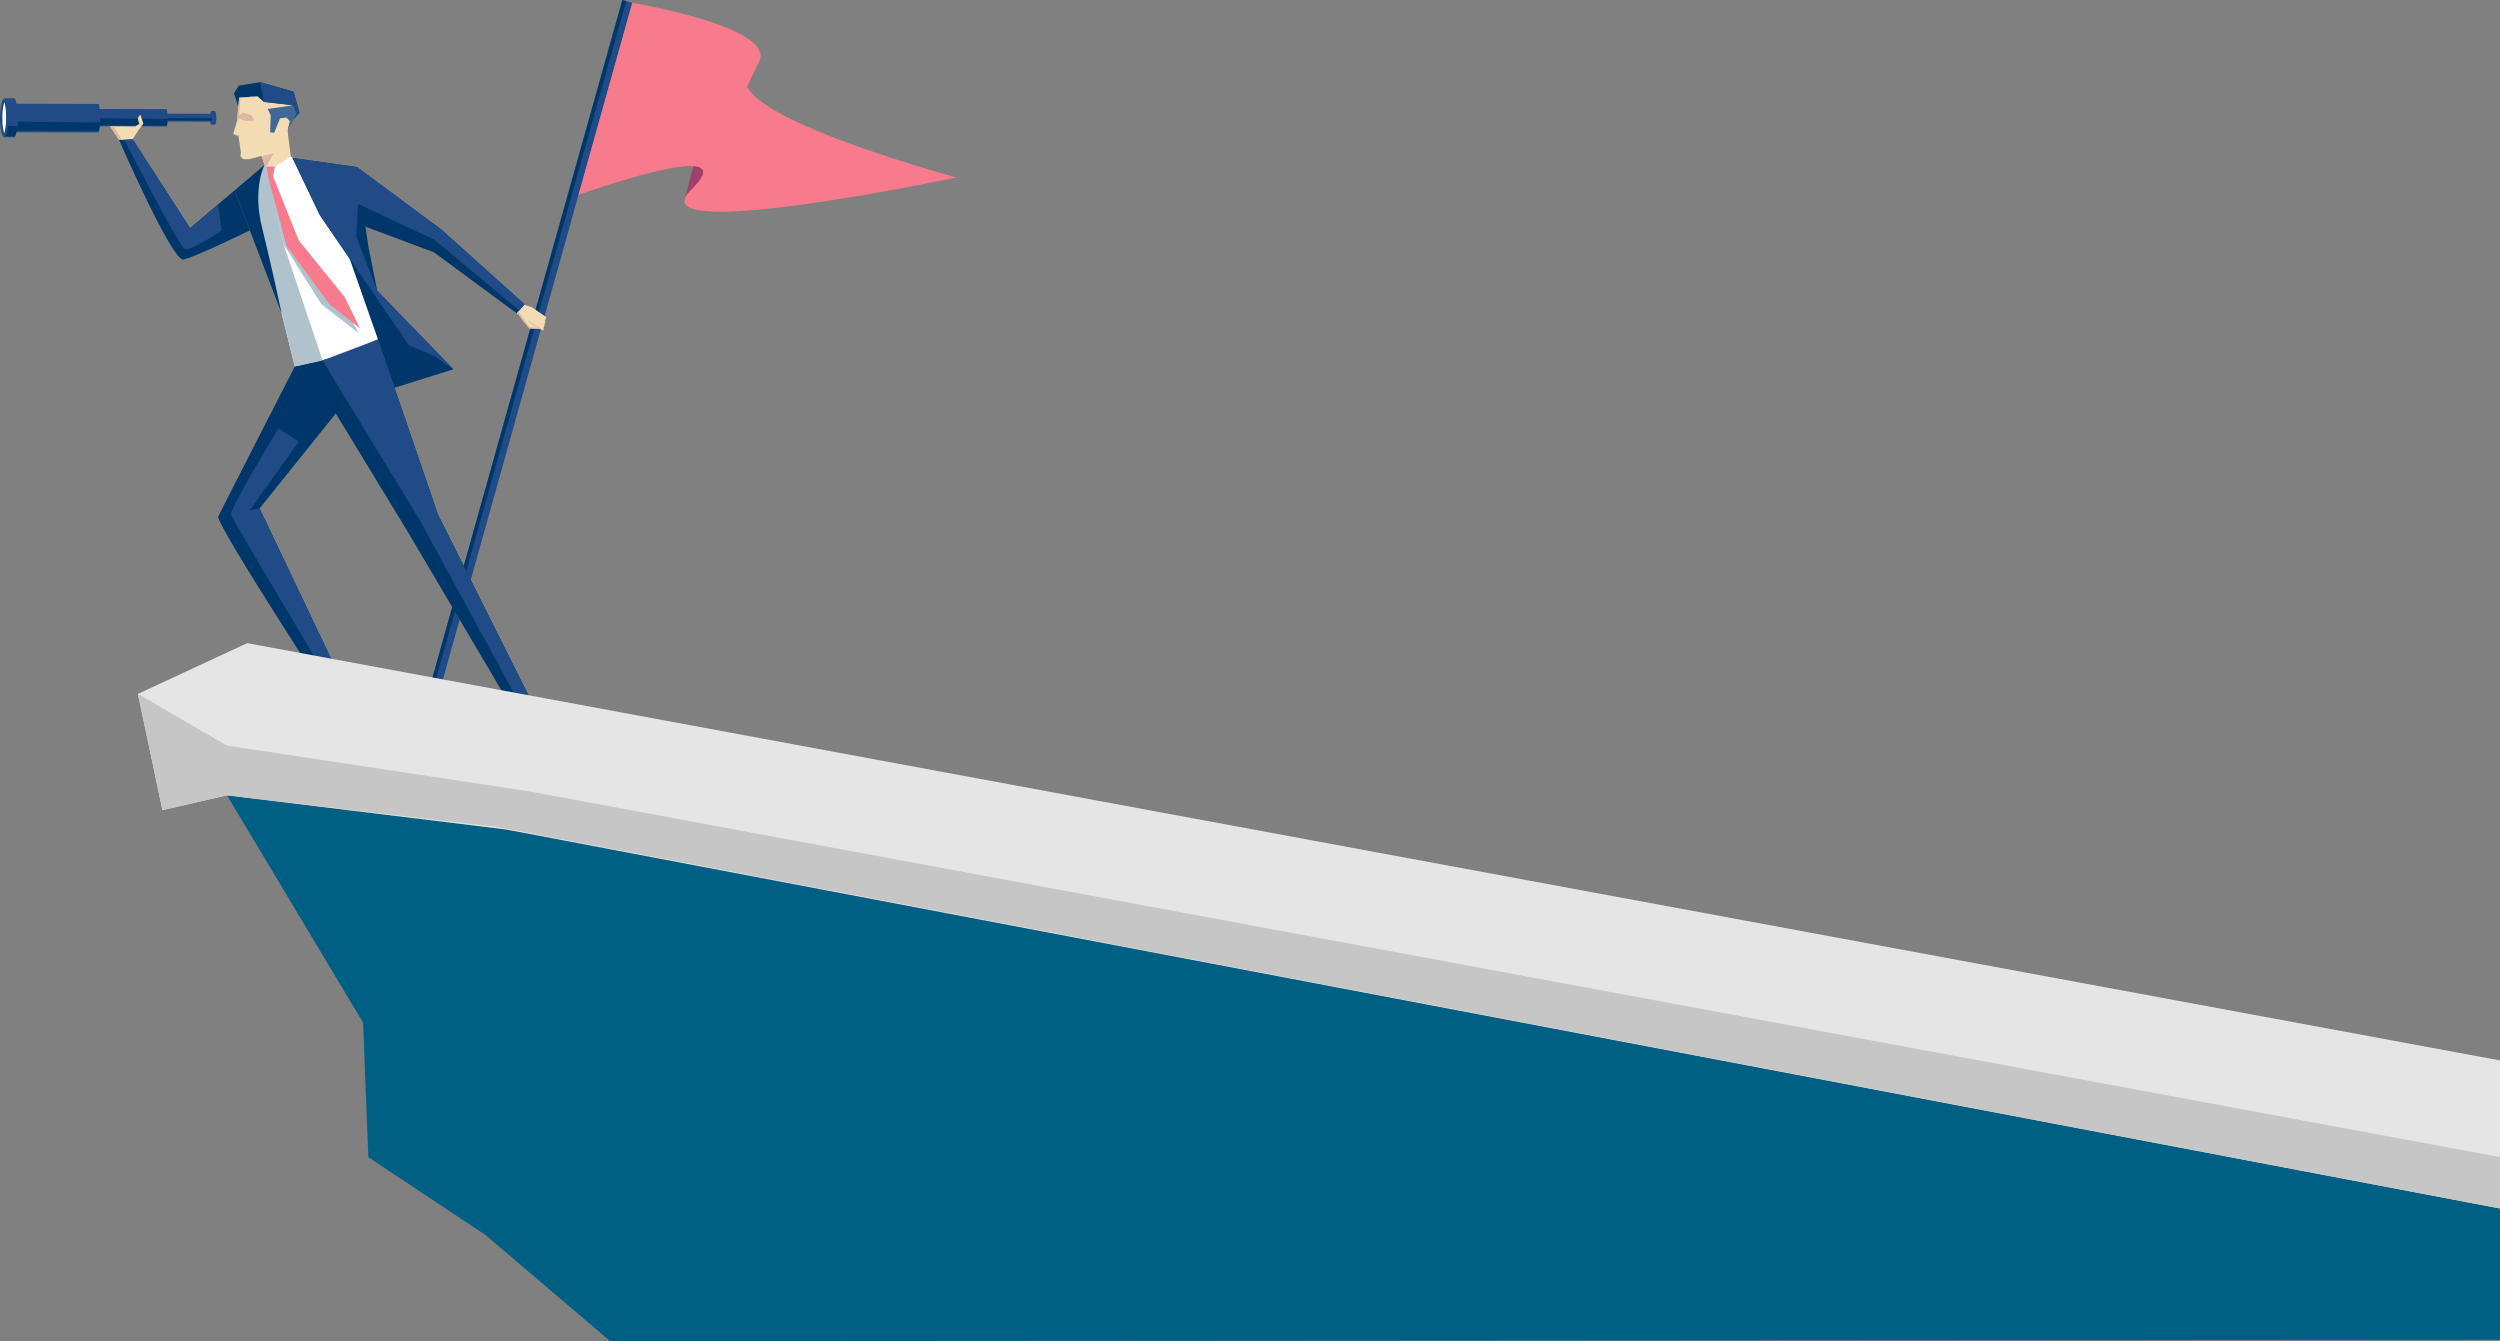 <svg xmlns="http://www.w3.org/2000/svg" xmlns:xlink="http://www.w3.org/1999/xlink" id="Group_699" data-name="Group 699" width="950.24" height="509.75" viewBox="0 0 950.24 509.75"><rect x="0" y="0" width="950.24" height="509.75" fill="#808080" stroke="none"/><defs><clipPath id="clip-path"><rect id="Rectangle_644" data-name="Rectangle 644" width="950.24" height="509.75" fill="none"></rect></clipPath></defs><rect id="Rectangle_641" data-name="Rectangle 641" width="276.175" height="4" transform="translate(162.034 265.955) rotate(-74.364)" fill="#204b86"></rect><rect id="Rectangle_642" data-name="Rectangle 642" width="276.175" height="1.396" transform="translate(162.05 265.958) rotate(-74.327)" fill="#00376a"></rect><path id="Path_3470" data-name="Path 3470" d="M53.94,37.449,61.049,10.1l13.076,9.266-13,19.419Z" transform="translate(206.237 38.617)" fill="#a0406c"></path><g id="Group_698" data-name="Group 698"><g id="Group_697" data-name="Group 697" clip-path="url(#clip-path)"><path id="Path_3471" data-name="Path 3471" d="M66.013.224s63.752,10.607,45.49,25.545S189.223,66.6,189.223,66.6,66.572,92.492,88.451,71.221,45.59,73.189,45.59,73.189Z" transform="translate(174.312 0.856)" fill="#f77b8c"></path><path id="Path_3472" data-name="Path 3472" d="M81.7,8.655,61.39,51.265,54.179,35.333,69.557,3.672Z" transform="translate(207.154 14.04)" fill="#f77b8c"></path><path id="Path_3473" data-name="Path 3473" d="M20.361,16.39,22.7,23.278l-.183,4.669,11.354-2.532L32.845,21.3l-1.4-10.988Z" transform="translate(77.852 39.41)" fill="#f3dcb3"></path><path id="Path_3474" data-name="Path 3474" d="M41.035,14.578l-2.9,12.2-4.915,4.664-8.875,2.238-2.224-.029L21.081,32.5l.246-1.216-.921-6.415L18.375,24.1l1.462-4.9.8-8.914,5.4-3.27L38.971,8.785Z" transform="translate(70.255 26.84)" fill="#f3dcb3"></path><path id="Path_3475" data-name="Path 3475" d="M67.9,64.979,45.531,72.007,27.313,19.716,38.947,35.127,60.455,59.5Z" transform="translate(104.429 75.382)" fill="#00376a"></path><path id="Path_3476" data-name="Path 3476" d="M35.174,56.2,32.16,58.94s-7.713,1.592-7.621,4.192c.043,1.259,5.957,1.288,8.282,1.206,1.162-.039,5.32-1.843,5.32-1.843l.178.916,4.746-.352-1.708-7.1Z" transform="translate(93.82 213.977)" fill="#00376a"></path><path id="Path_3477" data-name="Path 3477" d="M67.675,81.874l-6.618,4.5-24.99,5.793-16.192-65.3,4.684-11.321,1.254,1.3,2.474-.535,6.261-3.979.651.579,9,2.18Z" transform="translate(75.99 47.141)" fill="#fff"></path><path id="Path_3478" data-name="Path 3478" d="M61.875,54.892l27.479,45.162,47.386,80.2,5.87-3.3L100.733,93.374,77.918,26.747l-14.374,6.3L46.3,37.04S18.43,91.42,17.219,94.035s45.437,74.06,45.437,74.06l6.772-.42L32.91,91Z" transform="translate(65.749 102.267)" fill="#00376a"></path><path id="Path_3479" data-name="Path 3479" d="M23.435,16.74l.806-3.613-3.256.063.449,3.888,6.174,25.69L41.88,65.38,56.123,76.455,48.015,62,28.48,40.491Z" transform="translate(80.233 50.193)" fill="#b0c2cc"></path><path id="Path_3480" data-name="Path 3480" d="M23.531,16.726l.714-3.6-3.261.058.666,3.883L28.735,43.3,44.86,65.275,56.639,74.7,50.788,62.733,33.269,41.09Z" transform="translate(80.232 50.194)" fill="#f77b8c"></path><path id="Path_3481" data-name="Path 3481" d="M35.7,89.617l10.554-2.3L31.488,43.268,25.381,16.831l-.516-3.14L24.2,13l-1.717,2.889L19.969,25.7Z" transform="translate(76.351 49.69)" fill="#b0c2cc"></path><path id="Path_3482" data-name="Path 3482" d="M55.239,62.908l-3.4-17.027L47.574,15.908,23.052,12.449,33.4,34.107,67.3,83.663,77.5,88l6.695,4.756Z" transform="translate(88.137 47.6)" fill="#00376a"></path><path id="Path_3483" data-name="Path 3483" d="M29.889,13,18.481,22.7,36.41,69.5S32.667,51.83,28.943,36.81,29.889,13,29.889,13" transform="translate(70.662 49.69)" fill="#00376a"></path><path id="Path_3484" data-name="Path 3484" d="M28.135,13.166l32.2,23.886L91.844,65.361l-2.933,3.454L57.337,45.551,30.846,35.634Z" transform="translate(107.575 50.341)" fill="#00376a"></path><path id="Path_3485" data-name="Path 3485" d="M21.1,9.68l1.119,2.441-.212,6.444,1.524.174L25.8,13.245l2.373-.285,1.336,1.38-.8,3.343,3.429-6.232L30.768,8.3Z" transform="translate(80.682 31.719)" fill="#406796"></path><path id="Path_3486" data-name="Path 3486" d="M27.394,11.848l-7,.526-.3,3.42-1.654-5.031,1.809-2.976,8.161-1.312,12.676,3.637L43.335,18.1l-2.142,2.421,1.138-2.113-1.37-3.155L29.781,13.98Z" transform="translate(70.491 24.756)" fill="#00376a"></path><path id="Path_3487" data-name="Path 3487" d="M40.719,27.368l.945.743,1.066,1.64,2.8,3.386,4.177.183-2.561-1.437-.617-.342-.748-.439s4.785,2.937,4.973,2.783a1.727,1.727,0,0,0,.178-1.119c.159-.072.54-1.216.352-1.486.26-.087.357-1.071.174-1.326.285-.236.555-1.167.328-1.269S46.4,25.024,46.4,25.024l-1.751-.487-.916-.55Z" transform="translate(155.688 91.714)" fill="#f3dcb3"></path><path id="Path_3488" data-name="Path 3488" d="M46.478,26.747,25.418,34.74,62.665,95.964l45.109,82.891,3.4-1.91L69.3,93.374Z" transform="translate(97.187 102.268)" fill="#204b86"></path><path id="Path_3489" data-name="Path 3489" d="M40.719,25.2l.617-.642.714.907L45.518,30.4l3.651.444.535.3-4.177-.183-2.8-3.386-1.066-1.64Z" transform="translate(155.689 93.884)" fill="#ddb9a2"></path><path id="Path_3490" data-name="Path 3490" d="M47.54,29.085c.053-.077-.068-.212-.068-.212l-5.914-3.632,1.008,1.066a55.108,55.108,0,0,0,4.973,2.778" transform="translate(158.9 96.508)" fill="#ddb9a2"></path><path id="Path_3491" data-name="Path 3491" d="M20.5,6.474,33.18,10.116,35.432,18.1l-2.142,2.421,1.138-2.113-1.375-3.15L21.878,13.98Z" transform="translate(78.395 24.755)" fill="#204b86"></path><path id="Path_3492" data-name="Path 3492" d="M67.3,83.667,42.49,47.4,33.4,34.106,23.052,12.449l24.523,3.458L79.771,39.8l31.507,28.3-2.04,2.3L76.809,43.44,47.9,29.91l-.627,12.372,7.964,20.63L84.194,92.765,77.5,88.009Z" transform="translate(88.138 47.598)" fill="#204b86"></path><path id="Path_3493" data-name="Path 3493" d="M25.308,12.062l-2.875,5.2-.67-.695-1.158-3.319Z" transform="translate(78.785 46.119)" fill="#ddb9a2"></path><path id="Path_3494" data-name="Path 3494" d="M19.449,14.861l.545-6.55,6.478-.724-6.994.531-.8,8.914L19.4,16.1l2.653.9,3.294-.178-1.167-2.021L20.906,13.7Z" transform="translate(71.412 29.011)" fill="#ddb9a2"></path><path id="Path_3495" data-name="Path 3495" d="M20.409,11.333l-2.036-.762,2.933.41Z" transform="translate(70.25 40.42)" fill="#ddb9a2"></path><rect id="Rectangle_643" data-name="Rectangle 643" width="2.976" height="25.95" transform="translate(54.879 46.156) rotate(-89.84)" fill="#204b86"></rect><path id="Path_3496" data-name="Path 3496" d="M17.816,11.344c0,1.433-.289,2.6-.642,2.6s-.637-1.162-.637-2.6.289-2.6.642-2.6.637,1.162.637,2.6" transform="translate(63.233 33.452)" fill="#204b86"></path><path id="Path_3497" data-name="Path 3497" d="M16.681,8.749l1.365,0c.574.979.646,4.158-.014,5.19l-1.365,0a11.169,11.169,0,0,0,.014-5.19" transform="translate(63.726 33.452)" fill="#204b86"></path><path id="Path_3498" data-name="Path 3498" d="M13.169,10.171l16.892.048a1.538,1.538,0,0,0-.014-.863L13.174,9.308Z" transform="translate(50.351 35.589)" fill="#00376a"></path><path id="Path_3499" data-name="Path 3499" d="M7.788,8.587l25.95.072a24.463,24.463,0,0,1-.019,6.584l-25.95-.072Z" transform="translate(29.705 32.832)" fill="#204b86"></path><path id="Path_3500" data-name="Path 3500" d="M33.768,12.044c.1-.733.15-1.568.178-2.46L7.779,9.324l-.01,2.638Z" transform="translate(29.705 35.65)" fill="#00376a"></path><path id="Path_3501" data-name="Path 3501" d="M1.2,8.175l31.82.087A23.468,23.468,0,0,1,32.991,19.1l-31.82-.087Z" transform="translate(4.477 31.257)" fill="#204b86"></path><path id="Path_3502" data-name="Path 3502" d="M33.14,13.112a27.25,27.25,0,0,0,.449-3.217L1.2,9.586l-.039,3.4Z" transform="translate(4.454 36.652)" fill="#00376a"></path><path id="Path_3503" data-name="Path 3503" d="M.383,7.748l3.989.01a22.344,22.344,0,0,1-.043,14.789l-3.984-.01Z" transform="translate(1.315 29.624)" fill="#204b86"></path><path id="Path_3504" data-name="Path 3504" d="M4.4,13.95a15.61,15.61,0,0,0,.96-3.791L.35,9.9l0,4Z" transform="translate(1.319 37.845)" fill="#00376a"></path><path id="Path_3505" data-name="Path 3505" d="M3.208,15.134C3.193,19.2,2.46,22.5,1.573,22.5S-.019,19.2,0,15.119s.748-7.37,1.635-7.365,1.587,3.309,1.572,7.38" transform="translate(0 29.647)" fill="#204b86"></path><path id="Path_3506" data-name="Path 3506" d="M.86,19.945a20.464,20.464,0,0,1-.67-5.952A20.357,20.357,0,0,1,.908,8.05,20.265,20.265,0,0,1,1.578,14,20.412,20.412,0,0,1,.86,19.945" transform="translate(0.722 30.779)" fill="#fff"></path><path id="Path_3507" data-name="Path 3507" d="M53.274,30.428l-16.9,14.326L14.556,10.975l-5.176.251S29.6,57.565,33.883,56.7,59.134,45.6,59.134,45.6Z" transform="translate(35.864 41.963)" fill="#00376a"></path><path id="Path_3508" data-name="Path 3508" d="M12.069,18.621,8.678,13.446l9.517.063,1.645-1.066s-.8-1.548-.5-2.253a3.292,3.292,0,0,1,.83-1.148L21.33,12.4l-1.891,2.5-2.195,3.463Z" transform="translate(33.18 34.572)" fill="#f3dcb3"></path><path id="Path_3509" data-name="Path 3509" d="M12.069,15.13l.994-.048L10.077,9.955h-1.4Z" transform="translate(33.179 38.061)" fill="#ddb9a2"></path><path id="Path_3510" data-name="Path 3510" d="M45.477,35.686l1.331,9.946s-11.716,7.949-14.065,6.975S9.8,11.163,9.8,11.163l3.159-.188L34.779,44.759Z" transform="translate(37.462 41.963)" fill="#204b86"></path><path id="Path_3511" data-name="Path 3511" d="M49.732,61.195l-.724,3.946s-8.957,2.976-9.073,6.242c0,0,9.57.014,11.75-1.124C52.776,69.689,56,65.676,56,65.676l.588.791,4.37-2.5-5.291-6.082Z" transform="translate(152.694 221.326)" fill="#00376a"></path><path id="Path_3512" data-name="Path 3512" d="M36.229,33.761l7.8,4.963L25.328,64.9l3.762-.719,36.519,76.679-3.367.207S18.667,68.447,18.2,66.406,36.229,33.761,36.229,33.761" transform="translate(69.569 129.084)" fill="#204b86"></path><path id="Path_3513" data-name="Path 3513" d="M881.856,205.348,123.712,75.616,17.885,62.67l51.732,86.4,2.011,51.148,44.506,29.563,47.381,40.348,718.341-.516Z" transform="translate(68.382 239.617)" fill="#006084"></path><path id="Path_3514" data-name="Path 3514" d="M44.718,108.51,20.2,114.153,10.866,69.98l41.54-19.3,856.283,158.61v56.276L150.545,121.456Z" transform="translate(41.547 193.777)" fill="#e5e5e5"></path><path id="Path_3515" data-name="Path 3515" d="M10.866,54.682,44.717,74.328,159.193,91.649l749.5,139.09v19.53l-760.706-144.9L44.717,93.212,20.2,98.855Z" transform="translate(41.546 209.074)" fill="#c6c6c6"></path></g></g></svg>